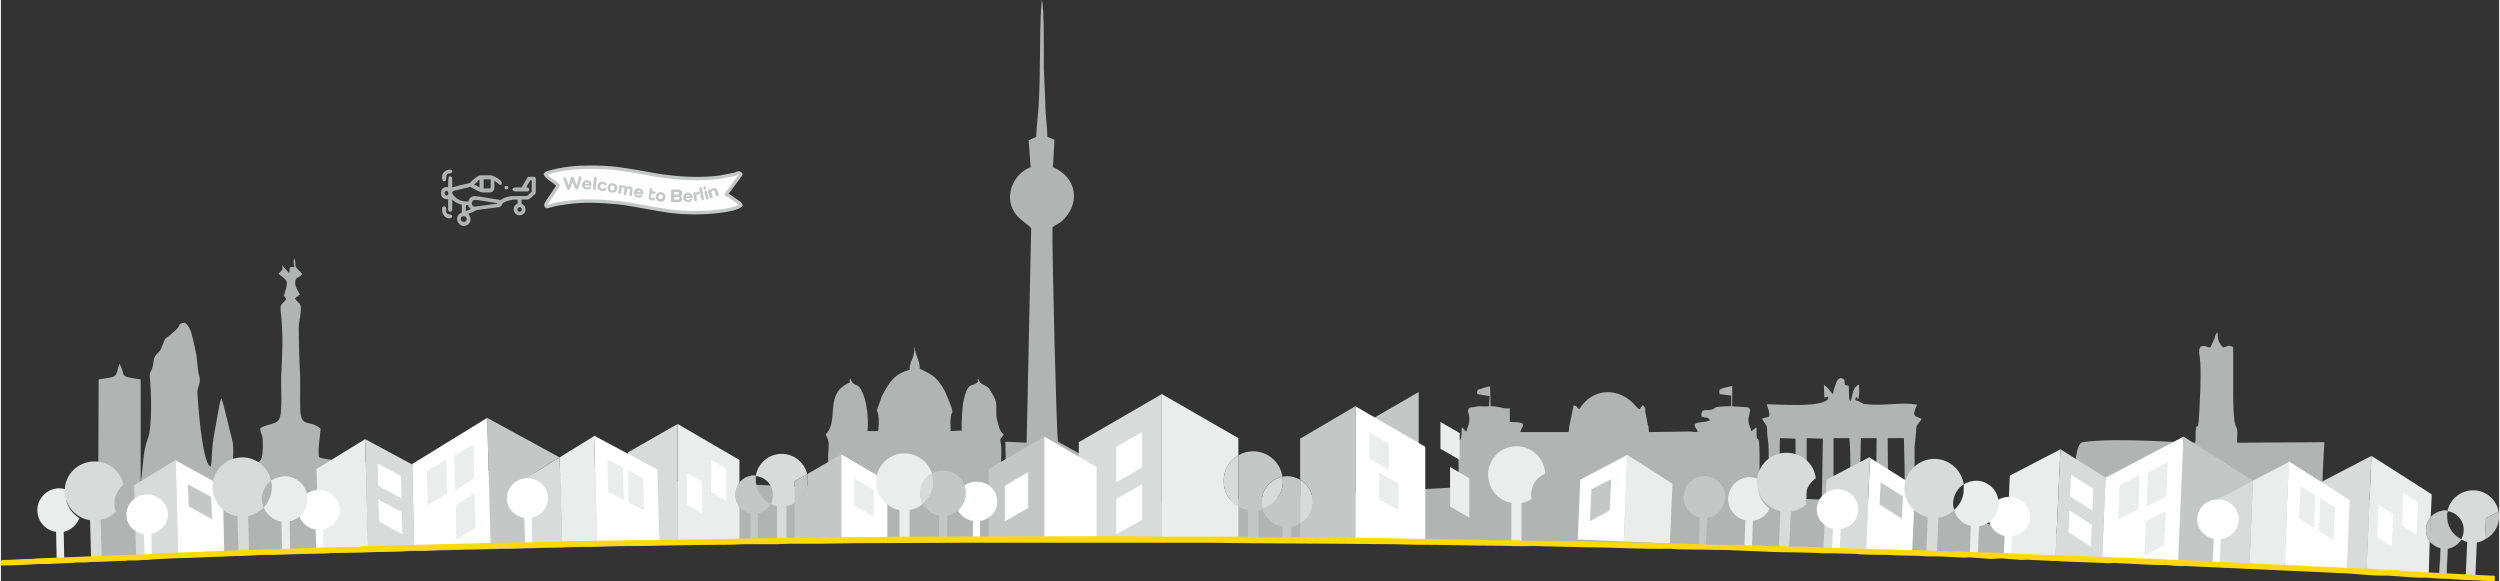 <?xml version="1.0" encoding="UTF-8"?> <svg xmlns="http://www.w3.org/2000/svg" xmlns:xlink="http://www.w3.org/1999/xlink" xml:space="preserve" width="4626px" height="1076px" version="1.1" style="shape-rendering:geometricPrecision; text-rendering:geometricPrecision; image-rendering:optimizeQuality; fill-rule:evenodd; clip-rule:evenodd" viewBox="0 0 4932 1148"><rect x="0" y="0" width="4932" height="1148" fill="#333333" stroke="none"/> <defs> <style type="text/css"> .str0 {stroke:#C5C6C6;stroke-width:0.96} .str2 {stroke:#C5C6C6;stroke-width:6.665;stroke-linecap:round;stroke-linejoin:round} .str1 {stroke:#FFD80E;stroke-width:8.886} .fil0 {fill:#B2B3B3} .fil7 {fill:#FEFEFE} .fil6 {fill:#FFD80E} .fil5 {fill:#B2B3B3;fill-rule:nonzero} .fil1 {fill:#C5C6C6;fill-rule:nonzero} .fil4 {fill:#D9DADA;fill-rule:nonzero} .fil2 {fill:#EBECEC;fill-rule:nonzero} .fil3 {fill:white;fill-rule:nonzero} </style> </defs> <g id="Ebene_x0020_1">  <path class="fil0" d="M197 1000l-7 104c1937,-54 2284,-22 1897,-232 -3,-7 -12,-385 -11,-423 6,-5 11,-7 17,-11 39,-34 33,-87 -16,-108l3 -54 -14 -6c0,-18 -4,-43 -4,-64 -1,-23 -2,-46 -3,-70 0,-12 1,-125 -4,-136 -4,42 -3,93 -4,136 0,23 -1,46 -2,68 -1,22 -5,50 -5,66l-15 7 4 53c-37,14 -56,64 -26,97 7,8 26,20 27,24l-9 423 -42 -2 2 113c-5,-3 -1,-1 -5,-6l-3 -6c-6,-14 -1,-70 -2,-89 -1,-19 -6,-13 5,-26 -10,-9 -9,-15 -13,-28 -4,-13 0,-25 -3,-38 -3,-9 -3,-8 -7,-15 -9,-15 -6,-11 -20,-19 -6,-3 -5,-7 -8,-11 -3,8 6,3 -4,10 -3,2 -8,3 -12,5 -7,5 -10,20 -11,23 -4,10 -6,52 -5,65l-22 1c0,-8 -1,-17 0,-25 1,-16 6,-7 2,-20 -1,-6 -1,-1 -3,-9l-10 -24c-14,-25 -21,-32 -50,-45 0,-15 -5,-19 -10,-39 0,0 0,0 0,-1 0,-1 0,-2 -1,-2 -1,6 1,0 0,9 -2,16 -8,15 -9,35 -29,8 -38,22 -51,45 -6,10 -6,16 -11,27 -4,10 -2,8 0,16 2,10 1,22 0,33l-21 0c2,-25 -1,-54 -9,-74 -10,-24 -16,-12 -23,-25l-2 -5c-5,12 6,4 -9,12 -41,24 -13,72 -40,99 10,16 5,18 5,51 0,18 0,36 -1,55 -11,-2 -999,-43 -1004,-62 -3,-13 4,-56 3,-56 -22,-19 -39,1 -40,-39 -1,-26 1,-54 -1,-80 -1,-25 -2,-53 -2,-77 0,-15 3,-22 4,-35 1,-18 -2,-13 -12,-26l3 -2c0,-1 2,-2 3,-2 2,-2 1,-1 4,-3 -2,-7 -9,-14 -9,-23 0,-14 6,-8 14,-18l-13 -14c-2,-9 1,-8 -3,-17 -2,9 -1,8 0,17 -13,1 -7,-1 -10,12l-11 -12c0,0 -1,-1 -1,-2 0,-1 0,-1 -1,-2l0 7c-1,3 0,2 -2,4 -1,2 -4,4 -6,6 13,13 21,10 14,33 -6,20 -3,5 1,18 -9,12 -13,7 -10,29 4,40 3,68 1,110 -2,26 1,54 -1,79 -1,33 -16,23 -41,36 1,16 5,10 5,27 2,65 -18,28 -46,49 1,9 4,16 3,29 0,11 -1,17 -10,20 -14,-14 -1,-78 -7,-100 -4,-14 -18,-77 -22,-84 -4,10 -10,52 -13,66 -7,37 -5,56 -7,66l-1 3c-17,-5 -26,-136 -26,-148 1,-13 8,-17 3,-33 -3,-12 -3,-25 -5,-39 -2,-11 -5,-23 -8,-36 -2,-10 -7,-23 -15,-28 -14,2 -8,4 -15,12l-17 15c-6,5 -6,2 -9,10 -6,14 -4,15 -14,25 -8,7 -6,17 -9,27 -3,10 -6,8 -5,19 3,28 5,99 -4,121 -10,25 -9,58 -14,86l0 -203c-46,-7 -27,-4 -42,-31 -9,28 -1,25 -41,31l-1 236 5 15z"></path> <path class="fil0" d="M4768 1126l-76 -140 -108 -1c-2,-14 0,-41 0,-56l3 -56 -172 1c-1,-9 1,-17 0,-24 -1,-13 -7,3 -8,-66l0 -99c-13,-5 -9,-1 -20,1 -10,-11 -10,-15 -11,-30 -3,3 -2,2 -4,6 -4,10 0,-1 -1,4l-9 20c-11,-1 -7,-5 -19,-2 -4,6 -4,11 -2,20 4,26 0,98 -2,126 -2,24 -4,0 -6,21 -1,9 1,14 -1,23 -17,1 -158,-11 -222,-1 -27,4 -9,172 -35,178 -132,29 -290,-91 -297,-93 0,-25 0,-50 0,-75l3 -30c0,-18 4,-13 11,-26 -12,-6 -21,-3 -9,-28 -29,-6 -68,3 -99,-1 -12,-1 -3,0 -13,-4 -4,-3 -6,-2 -10,-4 1,-6 -1,-3 2,-5 5,-6 -1,-1 2,0 0,0 1,10 3,-2 1,-3 1,-21 0,-24 -15,8 -11,24 -17,33l-2 -4c0,-1 0,-1 0,-2l-1 -24c-5,-3 0,0 -4,-1l-4 -2c0,-6 1,-10 -5,-12 -10,-3 -12,11 -15,18 -2,5 -2,7 -3,13 -8,-7 -10,-14 -18,-18l1 26c8,2 -6,-2 3,-2 5,0 1,-4 5,2 -8,20 -102,12 -122,12 12,33 2,22 -9,29 8,14 10,9 10,28 0,7 3,17 3,35 0,27 0,53 0,80l-18 0c0,-22 0,-45 0,-68 0,-63 -7,-12 -6,-58 -5,2 -2,1 -6,4 -14,11 8,-4 -4,4 -2,-11 -6,-10 -6,-25 1,-10 8,-20 -2,-23l-30 -2 0 -40c-4,1 -14,3 -17,4 -9,3 -9,2 -8,12l23 3 0 21c-43,0 -28,5 -40,7 -13,2 -19,-3 -19,13 9,4 13,0 17,8 -3,1 -2,1 -7,2 -4,1 -3,1 -7,1 -28,3 -12,10 -10,20 -9,0 -19,-2 -24,-1l-72 1c-2,-10 0,-7 -3,-16l-5 -27c0,-3 2,0 -1,-6 -2,-3 -2,-3 -4,-4l-2 3c-4,4 -2,9 -11,-1 -33,-39 -86,-37 -112,6 -7,-5 -2,-5 -11,-8l-8 38c-2,8 0,6 -2,15l-95 0c1,-12 20,-20 -21,-20l0 -27c-14,2 -18,-4 -38,-4l-1 -39c-5,0 -10,2 -16,4 -11,4 -8,0 -10,9 4,4 -1,1 6,3l19 3 -1 20c-8,1 -14,0 -21,0l-18 3c-6,10 0,8 0,22 0,13 -4,16 -6,25 -8,-6 0,-1 -5,-5 -3,-2 0,-1 -4,-3 0,42 -8,12 -7,34 0,28 2,56 0,84l-1898 101c-117,6 2290,-14 3789,63zm-1257 -158l32 -1 0 -101 -31 -1 -1 103zm54 17l22 1c10,-2 3,1 8,-4l2 -116 -32 -1 0 120zm108 -1c1,0 2,0 2,0 2,3 3,1 5,1 1,1 6,1 7,1l15 -3 1 -118 -31 0c0,26 -4,100 1,119zm52 -106l1 107c6,1 9,1 14,1 1,0 7,0 7,0l9 -3c5,-18 1,-92 1,-118l-32 0 0 13zm-107 107c11,1 22,2 31,-1 3,-11 3,-109 0,-119l-31 0 0 120z"></path> <polygon class="fil1" points="1950,926 1950,1069 2060,1069 2060,862 "></polygon> <path class="fil2" d="M1458 953l0 -45 -122 -71 0 232 122 0 0 -68c-5,-7 -8,-15 -8,-24 0,-9 3,-18 8,-24z"></path> <polygon class="fil2" points="1177,1074 1171,861 1103,903 1108,1075 "></polygon> <polygon class="fil1" points="1038,1077 1035,945 1103,903 1103,903 960,825 967,1079 "></polygon> <polygon class="fil3" points="2028,1003 1982,1029 1982,959 2028,932 "></polygon> <polygon class="fil4" points="2128,873 2128,1069 2292,1069 2292,778 "></polygon> <polygon class="fil3" points="2253,923 2202,952 2202,882 2253,853 "></polygon> <polygon class="fil3" points="2202,985 2202,1055 2253,1026 2253,956 "></polygon> <path class="fil2" d="M2443 899l0 -34 -151 -87 0 291 151 0 0 -69c-18,-10 -29,-29 -29,-50 0,-22 11,-41 29,-51z"></path> <polygon class="fil3" points="2163,1069 2163,922 2060,862 2060,1069 "></polygon> <polygon class="fil2" points="3295,1073 3300,955 3211,898 3204,1069 "></polygon> <polygon class="fil3" points="3118,947 3113,1065 3204,1069 3211,898 "></polygon> <polygon class="fil1" points="2702,830 2702,1069 2799,1069 2799,774 2799,774 "></polygon> <path class="fil1" d="M3404 983c1,-23 -16,-42 -39,-43 -23,-1 -42,17 -43,40 -1,20 13,37 32,42l-2 54 14 0 3 -54c19,-2 34,-19 35,-39z"></path> <path class="fil4" d="M1841 951c0,-5 -1,-11 -3,-16 -14,7 -23,22 -23,39 0,7 2,15 5,21 13,-11 21,-26 21,-44z"></path> <path class="fil3" d="M1926 1029c-22,0 -41,-17 -41,-39 0,-22 19,-39 41,-39 23,0 41,17 41,39 0,22 -18,39 -41,39z"></path> <polygon class="fil3" points="1933,1069 1933,1022 1919,1022 1919,1069 "></polygon> <polygon class="fil1" points="3176,1008 3137,1029 3140,966 3179,946 "></polygon> <polygon class="fil3" points="2812,1069 2812,882 2674,802 2674,1069 "></polygon> <polygon class="fil2" points="2702,854 2740,876 2740,928 2702,906 "></polygon> <polygon class="fil2" points="2842,833 2880,855 2880,908 2842,886 "></polygon> <polygon class="fil2" points="2721,933 2759,955 2759,1007 2721,986 "></polygon> <polygon class="fil2" points="2861,922 2899,944 2899,1022 2861,1000 "></polygon> <polygon class="fil4" points="1238,893 1238,1069 1336,1069 1336,837 "></polygon> <polygon class="fil3" points="812,916 816,1083 967,1079 960,825 "></polygon> <polygon class="fil2" points="934,945 897,968 895,900 933,877 "></polygon> <polygon class="fil2" points="881,974 843,997 841,930 879,907 "></polygon> <polygon class="fil2" points="937,1042 899,1065 898,997 935,974 "></polygon> <polygon class="fil2" points="623,926 628,1088 725,1086 719,867 "></polygon> <polygon class="fil4" points="816,1083 812,917 719,867 725,1086 "></polygon> <polygon class="fil3" points="744,915 790,940 791,984 745,959 "></polygon> <polygon class="fil3" points="1750,1069 1750,950 1659,897 1659,1069 "></polygon> <polygon class="fil4" points="263,958 267,1098 350,1096 345,908 "></polygon> <polygon class="fil3" points="441,1093 438,960 345,909 350,1096 "></polygon> <polygon class="fil1" points="369,956 415,981 417,1025 371,1000 "></polygon> <path class="fil3" d="M629 1046c-23,0 -41,-17 -42,-38 -1,-22 17,-40 40,-41 22,0 41,17 42,38 0,22 -18,40 -40,41z"></path> <polygon class="fil3" points="637,1088 636,1038 621,1038 623,1088 "></polygon> <polygon class="fil3" points="745,986 791,1011 793,1055 747,1030 "></polygon> <polygon class="fil4" points="1035,945 1038,1077 1108,1075 1103,903 "></polygon> <polygon class="fil3" points="1300,1070 1296,927 1171,860 1177,1074 "></polygon> <polygon class="fil2" points="1238,928 1268,945 1270,1008 1239,992 "></polygon> <polygon class="fil2" points="1197,907 1228,923 1230,987 1199,971 "></polygon> <path class="fil3" d="M1041 1023c-23,0 -42,-17 -42,-38 -1,-22 17,-40 39,-41 23,0 42,17 42,38 1,22 -17,40 -39,41z"></path> <polygon class="fil3" points="1049,1077 1048,1015 1033,1015 1035,1077 "></polygon> <path class="fil3" d="M330 1015c-1,-22 -20,-39 -42,-39 -23,1 -41,19 -40,41 0,19 15,35 34,37l2 44 14 -1 -1 -43c19,-4 33,-20 33,-39z"></path> <polygon class="fil3" points="1354,933 1384,950 1384,1014 1354,996 "></polygon> <polygon class="fil3" points="1402,908 1432,925 1432,989 1402,971 "></polygon> <polygon class="fil2" points="1685,945 1723,967 1723,1020 1685,998 "></polygon> <path class="fil2" d="M128 979c0,-4 1,-8 2,-12 -5,-2 -11,-3 -16,-3 -24,1 -43,21 -42,45l0 0c1,21 16,38 37,41l1 52 15 0 -1 -52c14,-3 26,-14 31,-27 -15,-9 -26,-25 -27,-44z"></path> <path class="fil4" d="M533 949c-5,-27 -30,-47 -58,-46 -33,1 -58,28 -57,60 1,29 22,52 49,56l2 74 21 -1 -2 -73c12,-3 23,-9 31,-17 -2,-5 -3,-10 -4,-15 0,-16 7,-29 18,-38z"></path> <path class="fil2" d="M605 984c0,-25 -21,-44 -46,-44 -9,1 -18,4 -26,9 1,4 2,7 2,11 0,16 -6,31 -16,42 5,14 19,25 35,28l1 60 16 0 -1 -61c21,-4 36,-23 35,-45z"></path> <path class="fil1" d="M1593 948c0,-4 -1,-8 -1,-12l-25 14 0 43c16,-9 26,-26 26,-45z"></path> <path class="fil1" d="M1450 977c0,9 3,17 8,24l0 -48c-5,6 -8,15 -8,24z"></path> <path class="fil1 str0" d="M1490 948c0,-3 0,-6 0,-8 -1,0 -2,-1 -3,-1 -12,0 -22,6 -29,14l0 48c6,6 14,11 22,12l0 56 14 0 0 -56c11,-2 20,-9 26,-18 -18,-8 -30,-26 -30,-47z"></path> <path class="fil1" d="M1659 1069l0 -172 -67 39c0,4 1,8 1,12 0,19 -10,36 -26,45l0 76 92 0z"></path> <path class="fil4" d="M1592 936c-6,-23 -26,-40 -51,-40 -25,0 -47,19 -51,44 19,1 34,17 34,37 0,6 -1,13 -4,18 4,2 8,3 12,4l0 70 19 0 0 -70c6,-1 11,-3 16,-6l0 -43 25 -14z"></path> <path class="fil2" d="M1838 935c-7,-23 -29,-40 -54,-40 -31,0 -56,25 -56,56 0,28 20,51 46,56l0 62 20 0 0 -62c10,-2 19,-6 26,-12 -3,-6 -5,-14 -5,-21 0,-17 9,-32 23,-39z"></path> <path class="fil1" d="M1905 974c0,-25 -20,-45 -45,-45 -8,0 -16,2 -22,6 2,5 3,11 3,16 0,18 -8,33 -21,44 7,12 18,20 32,23l0 51 16 0 0 -51c21,-4 37,-22 37,-44z"></path> <path class="fil4" d="M2443 899c-18,10 -29,29 -29,51 0,21 11,40 29,50l0 -101z"></path> <path class="fil4" d="M2531 950c0,-3 -1,-6 -1,-9 -23,5 -41,25 -41,50 0,5 1,9 2,14 23,-8 40,-30 40,-55z"></path> <path class="fil4" d="M2590 991c0,-19 -10,-35 -25,-44l0 87c15,-8 25,-25 25,-43z"></path> <path class="fil1" d="M2530 941c-4,-28 -28,-50 -58,-50 -11,0 -21,3 -29,8l0 101c6,3 12,6 19,7l0 62 21 0 0 -62c3,0 5,-1 8,-2 -1,-5 -2,-9 -2,-14 0,-25 18,-45 41,-50z"></path> <path class="fil1" d="M2674 1069l0 -267 -109 64 0 81c15,9 25,25 25,44 0,18 -10,35 -25,43l0 35 109 0z"></path> <path class="fil1" d="M2565 947c-8,-4 -16,-7 -26,-7 -3,0 -6,1 -9,1 0,3 1,6 1,8 0,26 -17,48 -40,56 5,18 21,32 39,35l0 29 18 0 0 -29c6,-1 12,-3 17,-6l0 -87z"></path> <path class="fil2" d="M3049 935c-2,-30 -26,-54 -57,-54 -31,0 -56,25 -56,56 0,28 20,51 46,56l0 76 20 0 0 -76c7,-1 14,-4 20,-8 -1,-3 -1,-6 -1,-9 0,-18 11,-34 28,-41z"></path> <path class="fil5" d="M3111 976c0,-24 -20,-45 -45,-45 -6,0 -12,2 -17,4 0,1 0,2 0,3 0,20 -11,37 -27,47 4,18 18,32 36,36l0 48 16 0 0 -48c21,-4 37,-22 37,-45z"></path> <path class="fil4" d="M242 957c-6,-27 -30,-47 -59,-46 -32,1 -58,27 -57,60 1,28 22,52 50,56l2 73 21 0 -2 -74c12,-2 22,-8 30,-16 -2,-5 -3,-10 -3,-15 0,-16 7,-29 18,-38z"></path> <path class="fil2" d="M4797 1021l2 -45 -119 -76 -10 232 123 5 2 -68c-5,-7 -8,-16 -7,-25 0,-9 4,-17 9,-23z"></path> <polygon class="fil2" points="4508,1125 4517,912 4446,949 4439,1122 "></polygon> <polygon class="fil1" points="4370,1119 4375,986 4446,949 4446,949 4309,862 4298,1116 "></polygon> <polygon class="fil4" points="4580,952 4573,1127 4670,1132 4680,900 "></polygon> <polygon class="fil3" points="4155,943 4148,1109 4298,1116 4309,862 "></polygon> <polygon class="fil2" points="4275,980 4236,1000 4239,933 4278,912 "></polygon> <polygon class="fil2" points="4220,1005 4180,1026 4183,958 4222,938 "></polygon> <polygon class="fil2" points="4271,1076 4232,1097 4235,1029 4274,1009 "></polygon> <polygon class="fil2" points="3966,939 3959,1102 4056,1106 4066,887 "></polygon> <polygon class="fil4" points="4148,1109 4155,943 4066,887 4056,1106 "></polygon> <polygon class="fil3" points="4087,937 4131,965 4129,1008 4085,980 "></polygon> <polygon class="fil4" points="3604,947 3598,1086 3682,1090 3690,902 "></polygon> <polygon class="fil3" points="3773,1094 3779,960 3690,904 3682,1090 "></polygon> <polygon class="fil1" points="3711,952 3755,980 3753,1024 3709,996 "></polygon> <path class="fil3" d="M3963 1059c-22,-1 -40,-19 -39,-41 1,-22 20,-38 43,-37 22,1 40,19 39,41 -1,21 -20,38 -43,37z"></path> <polygon class="fil3" points="3969,1102 3971,1052 3956,1051 3954,1101 "></polygon> <polygon class="fil3" points="4084,1008 4128,1036 4126,1079 4082,1051 "></polygon> <polygon class="fil4" points="4375,986 4370,1119 4439,1122 4446,949 "></polygon> <polygon class="fil3" points="4631,1130 4637,987 4517,911 4508,1125 "></polygon> <polygon class="fil2" points="4579,984 4608,1002 4605,1066 4576,1048 "></polygon> <polygon class="fil2" points="4540,960 4569,978 4567,1042 4537,1024 "></polygon> <path class="fil3" d="M4376 1065c-23,-1 -41,-20 -40,-41 1,-22 20,-39 43,-38 22,1 40,19 39,41 -1,22 -20,38 -42,38z"></path> <polygon class="fil3" points="4380,1119 4383,1057 4369,1057 4366,1119 "></polygon> <path class="fil3" d="M3667 1007c1,-21 -17,-40 -39,-41 -23,-1 -42,16 -43,38 -1,19 13,36 32,40l-2 43 15 1 2 -44c19,-2 34,-17 35,-37z"></path> <polygon class="fil3" points="4694,996 4723,1015 4720,1079 4691,1060 "></polygon> <polygon class="fil3" points="4743,973 4772,992 4769,1056 4740,1037 "></polygon> <path class="fil2" d="M3469 958c0,-4 1,-8 2,-12 -5,-2 -10,-3 -16,-4 -24,-1 -44,18 -45,42l0 0c-1,21 14,39 34,43l-2 53 15 0 2 -52c15,-2 27,-11 33,-24 -14,-10 -24,-27 -23,-46z"></path> <path class="fil4" d="M3875 956c-4,-27 -27,-49 -56,-50 -32,-1 -59,24 -61,56 -1,29 19,53 46,59l-3 74 21 1 3 -74c12,-1 23,-7 31,-15 -1,-4 -2,-9 -2,-15 1,-15 9,-28 21,-36z"></path> <path class="fil2" d="M3944 996c1,-25 -18,-46 -43,-47 -10,0 -19,3 -26,7 0,4 0,7 0,11 0,16 -8,30 -19,40 5,16 17,28 33,31l-2 60 16 1 2 -60c21,-3 38,-21 39,-43z"></path> <path class="fil1" d="M4932 1022c0,-4 0,-8 -1,-12l-25 13 -2 42c16,-8 27,-24 28,-43z"></path> <path class="fil1" d="M4788 1044c-1,9 2,18 7,25l2 -48c-5,6 -9,14 -9,23z"></path> <path class="fil1 str0" d="M4829 1017c0,-3 0,-5 1,-8 -1,0 -2,0 -3,-1 -12,0 -22,5 -30,13l-2 48c6,6 13,11 22,13l-3 56 14 0 2 -55c11,-2 21,-8 27,-18 -18,-9 -29,-27 -28,-48z"></path> <path class="fil4" d="M4931 1010c-4,-23 -24,-41 -48,-42 -26,-1 -48,17 -53,41 19,3 33,19 32,38 0,7 -2,13 -5,18 4,2 8,4 12,5l-3 70 19 1 3 -70c6,-1 11,-3 16,-6l2 -42 25 -13z"></path> <path class="fil4" d="M3583 944c-3,-27 -26,-49 -55,-50 -32,-2 -60,23 -61,56 -1,28 19,53 46,59l-3 74 20 0 4 -73c12,-2 22,-7 31,-15 -2,-5 -2,-10 -2,-15 0,-15 9,-28 20,-36z"></path> <path class="fil6 str1" d="M4 1110l0 2c25,0 50,-2 73,-3 5,0 11,0 16,0l44 -2c6,0 8,-1 14,-1 4,0 10,0 15,0 6,0 8,-1 14,-1 21,0 40,-2 60,-2 7,0 8,-1 14,-1 5,0 10,0 15,0 5,0 7,-1 14,-1 5,0 10,0 15,-1 13,-1 59,-3 74,-3l45 -2c20,0 40,-2 60,-2l42 -2c5,0 11,0 16,0l30 -1c25,0 50,-2 75,-2 7,0 8,-1 15,-1 21,0 40,-1 61,-1l73 -2c7,0 9,-1 15,-2 10,0 21,1 31,1 40,-3 81,-4 121,-4 11,0 17,-1 28,-1 10,0 22,1 31,0l45 -1c7,0 9,-1 15,-1 10,0 20,0 30,0 11,0 19,-1 30,-1 10,0 20,0 31,0 10,0 18,-1 30,-1 81,0 161,-3 243,-3 10,0 17,-1 28,-1l62 0c10,0 19,-1 30,-1 21,0 41,0 62,0 21,0 39,-1 61,-1 82,0 162,-1 245,-1 150,0 300,0 450,0 29,0 55,1 83,1 57,0 112,1 168,1l124 1c15,0 27,1 42,1 56,0 111,2 167,2 15,0 26,1 41,1 12,0 31,-1 42,0l83 2c55,0 110,4 166,3 8,0 12,1 19,1l63 1c55,0 109,5 164,5 15,0 27,1 42,1 8,0 12,1 20,1 7,0 14,0 21,0l41 1c10,2 49,2 61,2 8,0 12,1 20,1 15,0 27,1 42,1 7,0 12,1 19,1 7,0 14,0 21,0l41 2c6,1 14,0 21,0l40 3c7,0 15,-1 22,-1l39 3c7,0 15,-1 21,0l40 2c8,0 14,0 21,1l81 3c6,1 14,0 21,0 6,0 12,1 20,1l40 2c15,1 28,1 42,1 12,1 27,3 39,2l284 13c7,0 11,1 19,1 20,0 61,5 80,5 23,-1 57,4 80,4 4,0 7,0 11,0l30 2c19,0 41,3 61,3 13,0 27,2 40,2l0 -2 -138 -7c-5,0 -5,-1 -10,-1 -4,-1 -7,0 -11,0 -5,-1 -5,-1 -10,-1l-22 -2c-24,0 -62,-4 -85,-4 -15,0 -29,-2 -43,-2 -9,0 -14,-1 -22,-1 -21,0 -43,-3 -64,-3l-64 -3c-14,-2 -31,0 -44,-2 -13,-2 -30,-1 -44,-2 -29,-2 -74,-3 -106,-5l-130 -5c-8,-1 -15,0 -22,-1l-66 -2c-8,0 -14,-1 -21,-1 -7,-1 -15,0 -22,-1 -29,-1 -58,-3 -87,-3l-33 -1c-5,0 -5,-1 -10,-1 -8,0 -16,1 -23,0 -7,0 -13,-1 -21,-1 -9,0 -14,-1 -22,-1l-54 -1c-5,0 -5,-1 -11,-1 -7,0 -16,0 -23,0l-65 -2c-8,0 -13,-1 -21,-1 -30,0 -59,-3 -89,-2 -9,0 -13,-2 -21,-2 -8,1 -15,1 -23,1 -7,0 -12,-2 -21,-2 -7,0 -15,1 -22,0 -7,0 -13,-1 -22,-1 -18,0 -50,1 -66,-1l-87 -2c-5,0 -6,-1 -10,-1 -11,-1 -23,0 -34,0 -9,0 -13,-1 -21,-1 -37,0 -75,-2 -111,-2 -31,0 -59,-1 -90,-1 -8,0 -12,-1 -21,-1l-45 0c-8,0 -12,-1 -21,-1 -90,0 -178,-4 -268,-4 -31,0 -58,-1 -88,-1 -31,0 -61,1 -91,0 -7,0 -13,-1 -21,-1l-158 0c-31,0 -58,-1 -89,-1l-426 1c-23,0 -43,1 -66,1 -23,0 -45,0 -67,0 -23,0 -44,1 -68,1 -45,0 -87,2 -133,2 -11,0 -20,1 -32,1 -56,0 -111,2 -167,2 -22,0 -43,1 -66,1 -12,0 -20,1 -32,1 -11,0 -24,-1 -34,0 -16,1 -34,1 -51,1 -6,0 -8,1 -16,1 -23,0 -43,1 -66,1l-197 5c-10,1 -23,-1 -33,1 -9,1 -22,0 -33,0 -6,1 -8,2 -15,2l-50 1c-42,0 -90,4 -131,4 -12,0 -20,1 -32,1 -7,0 -10,1 -16,1 -6,0 -12,0 -17,0l-48 2c-7,0 -10,1 -16,1 -23,0 -43,2 -65,2 -7,0 -9,1 -16,1 -6,0 -12,0 -17,1 -14,2 -34,1 -48,2l-178 7c-6,1 -10,1 -17,1 -12,0 -32,2 -49,2z"></path> <g id="_847791584"> <path class="fil0" d="M915 438l-2 0c-7,0 -7,-11 0,-11l2 0c6,0 6,11 0,11zm109 -29c6,0 6,9 0,9 -6,0 -5,-9 0,-9zm-106 8l0 -12c7,0 3,0 6,4 1,1 3,2 3,4l-5 2c-1,0 -3,1 -4,2zm18 -9c-6,0 -8,-7 -5,-11 4,-4 9,-2 16,-1l33 5c0,0 0,1 0,1 0,0 0,0 0,0l-44 6zm-60 -26c0,-2 0,-5 4,-5 4,0 5,9 0,9 -2,0 -4,-2 -4,-4zm89 -10l-12 0 0 -18 11 0c1,0 2,0 3,0l0 15c0,1 0,3 -2,3zm-20 -17l0 15c-3,-2 -8,-4 -11,-6 1,-1 2,-2 3,-2l4 -4c1,-1 2,-3 4,-3zm-54 15c0,-5 0,-9 0,-13 0,-2 1,-9 -4,-9 -1,0 -3,1 -3,2 -1,2 -1,17 -1,20 -5,-3 -14,2 -14,9 0,6 0,10 6,13 3,1 6,2 8,1l0 21c0,1 1,2 1,3 1,0 2,1 3,1 5,0 4,-5 4,-10 0,-5 0,-9 0,-14 2,1 4,4 8,6 3,1 8,4 11,4l0 16c-6,0 -15,12 -5,22 8,9 22,2 22,-8 0,-9 -3,-9 -4,-12l10 -4c5,-3 5,-3 11,-4l39 -5c7,-2 6,-6 7,-7 1,-2 8,-5 10,-5 7,-3 13,-3 20,-3 0,10 1,7 -2,9 -10,6 -6,22 6,22 5,0 9,-3 11,-7 1,-3 1,-5 0,-8 0,-2 -1,-4 -3,-5 -1,-1 -2,-2 -4,-3l0 -8 12 0c3,0 5,-3 7,-4l5 -5c2,-1 4,-3 4,-5l0 -28c0,-4 -7,-3 -13,-3 -3,0 -4,2 -5,4l-10 17c-3,0 -7,0 -11,0 -1,0 -7,0 -7,4 0,3 4,4 6,4l22 0c4,0 5,-1 5,-4 0,-4 -3,-4 -6,-4l8 -14 3 0 0 22c0,1 -2,2 -4,4l-4 4c-2,1 -5,1 -8,1 -14,0 -28,-1 -39,4 -1,1 -4,2 -5,3 -3,2 -1,1 -6,0 -9,-1 -40,-7 -48,-7 -5,0 -11,6 -11,11 -11,0 -17,-2 -24,-7 -2,-2 -8,-7 -8,-11 0,-4 8,-4 15,-6 5,-1 11,-3 17,-4 6,-2 3,-1 11,3 16,8 12,7 31,7 2,0 5,-1 6,-2 5,-5 3,-13 3,-21 8,4 9,8 12,8 2,0 3,-2 3,-4 0,-5 -16,-15 -23,-15l-18 0c-7,0 -11,6 -16,9l-5 5c-2,2 -1,1 -4,2 -10,2 -21,5 -32,8z"></path> <path class="fil0" d="M871 349c0,3 0,9 4,9 4,0 4,-4 4,-7 0,-13 8,-6 11,-10 2,-3 1,-6 -2,-6l-2 0c-8,0 -15,6 -15,14z"></path> <path class="fil0" d="M871 411c0,7 0,10 4,15 4,6 16,7 16,1 0,-6 -11,-1 -12,-9 0,-4 1,-8 -2,-10 -2,-2 -6,0 -6,3z"></path> <path class="fil0" d="M998 374c4,0 6,-7 0,-7 -5,0 -5,7 0,7z"></path> </g> <path class="fil7 str2" d="M1075 344c4,8 21,16 25,22 -1,4 -23,34 -24,37 -1,4 2,5 2,5l19 -5c7,-1 13,-2 20,-3 35,-5 66,-3 100,0 18,2 35,5 51,8 40,7 60,12 106,12 14,0 76,-3 87,-15 -3,-5 -2,-3 -6,-6 -3,-2 -20,-15 -23,-15 2,-4 4,-6 7,-10 4,-6 19,-25 22,-30l-1 0c0,-1 0,-1 0,-1 0,0 -1,0 -1,0 -2,-3 -2,-2 -10,1 -8,2 -22,4 -31,6 -32,4 -68,3 -100,-1 -20,-2 -32,-5 -50,-8 -42,-7 -60,-11 -107,-11 -25,0 -54,3 -78,10 -4,1 -5,1 -8,4z"></path> <path class="fil1" d="M1143 348c-1,0 -2,1 -2,2l-4 15 -1 0 -5 -14c-1,-1 -2,-2 -3,-2 -1,0 -2,1 -3,2l-4 15 0 0 -5 -14c-1,-1 -2,-2 -3,-2 -2,0 -3,1 -3,3 0,0 0,1 1,1l7 19c1,1 2,2 4,2 1,0 2,-1 2,-3l4 -13 0 0 6 13c0,1 1,2 3,2 1,0 2,-1 3,-3l6 -19c0,0 0,-1 0,-1 0,-2 -1,-3 -3,-3zm14 12c2,0 4,1 4,3l-8 0c0,-2 2,-3 4,-3zm7 12c1,-1 1,-1 1,-2 0,-1 -1,-2 -2,-2 -1,0 -2,0 -2,1 -1,1 -2,1 -4,1 -2,0 -4,-1 -4,-4l10 1c2,0 3,-1 3,-3l0 0c0,-4 -3,-8 -9,-8 -5,-1 -9,3 -10,9 0,5 4,9 10,9 3,0 5,0 7,-2zm10 -23c-2,0 -3,1 -3,2l-2 21c0,2 1,3 2,3 2,0 3,-1 3,-2l2 -21c0,-2 -1,-3 -2,-3zm21 25c0,-2 -1,-3 -2,-3 -1,0 -2,0 -2,1 -1,0 -3,1 -4,1 -3,-1 -4,-3 -4,-6 1,-2 3,-4 5,-4 2,1 3,1 4,2 0,1 0,1 1,1 1,0 2,-1 3,-2 0,-1 0,-1 -1,-2 -1,-2 -4,-3 -6,-3 -6,-1 -10,2 -11,8 -1,5 3,9 8,10 3,1 6,0 8,-2 0,0 1,-1 1,-1zm3 -5c-1,6 2,10 7,11 6,1 11,-2 12,-7 1,-6 -3,-10 -8,-11 -6,-1 -10,2 -11,7zm5 1c0,-2 2,-4 5,-4 2,1 4,3 3,6 0,3 -2,4 -5,4 -2,-1 -4,-3 -3,-6zm39 -2c-3,0 -5,0 -6,2l0 0c-1,-2 -3,-3 -5,-4 -2,0 -3,0 -5,1l0 0c0,-1 -1,-2 -2,-2 -1,0 -3,0 -3,2l-2 13c-1,1 0,2 2,3 1,0 2,-1 3,-2l1 -7c0,-3 2,-4 4,-4 2,1 3,2 2,5l-1 7c-1,1 0,3 2,3 1,0 2,-1 3,-2l1 -7c0,-3 2,-4 4,-4 2,1 3,2 2,5l-1 7c-1,2 0,3 2,3 1,0 2,0 3,-2l1 -8c1,-5 -1,-8 -5,-9zm18 8c2,1 4,2 4,4l-9 -2c1,-1 3,-2 5,-2zm5 13c0,0 1,-1 1,-1 0,-2 -1,-3 -2,-3 0,0 -1,0 -2,0 -1,1 -2,1 -4,1 -2,0 -3,-2 -4,-4l11 2c2,0 3,0 3,-2l0 0c1,-5 -2,-9 -7,-10 -6,-1 -10,2 -11,7 -1,6 2,10 7,11 3,1 6,0 8,-1zm26 4c0,-2 0,-3 -2,-3 0,0 -1,0 -2,0 0,1 -1,1 -2,1 -1,0 -2,-1 -2,-3l2 -6 5 1c1,0 2,-1 3,-2 0,-1 -1,-2 -2,-3l-5 -1 0 -3c0,-2 0,-3 -2,-3 -1,0 -2,0 -3,2l-2 14c-1,5 1,8 5,9 3,0 5,0 7,-2 0,-1 0,-1 0,-1zm2 -5c-1,5 3,9 8,10 6,1 10,-3 11,-8 0,-6 -3,-10 -9,-11 -5,0 -10,3 -10,9zm5 0c0,-3 2,-4 5,-4 2,0 4,2 4,5 -1,3 -3,5 -5,4 -3,0 -4,-2 -4,-5zm44 -1c2,-1 3,-3 3,-6 0,-4 -3,-7 -9,-7l-10 0c-2,0 -3,1 -3,3l0 19c0,2 1,3 3,3l11 0c6,0 8,-2 8,-7 0,-2 -1,-4 -3,-5l0 0zm-13 -3l0 -5 7 0c2,0 3,1 3,3 0,2 -1,2 -3,2l-7 0zm0 10l0 -5 8 0c2,0 3,1 3,3 0,1 -1,2 -3,2l-8 0zm27 -9c2,0 4,1 5,2l-9 1c0,-2 2,-3 4,-3zm8 10c1,0 1,0 1,-1 0,-1 -1,-2 -3,-2 0,0 -1,0 -1,1 -1,1 -2,1 -4,2 -2,0 -4,-1 -5,-4l11 0c2,0 3,-1 3,-3l0 0c-1,-5 -5,-8 -10,-8 -6,1 -9,5 -9,10 0,6 5,9 10,9 3,0 6,-2 7,-4zm13 -17c-2,1 -4,2 -5,4l0 0c0,-2 -1,-3 -3,-3 -1,1 -2,2 -2,3l2 13c0,2 1,3 3,2 1,0 2,-1 2,-3l-1 -5c0,-4 1,-5 5,-6 1,0 2,-1 2,-2 0,-2 -2,-3 -3,-3zm4 -9c-1,1 -2,2 -2,4l4 20c1,2 2,3 3,2 2,0 3,-1 2,-3l-4 -20c0,-2 -1,-3 -3,-3zm9 5c2,-1 3,-2 2,-4 0,-2 -1,-2 -3,-2 -2,0 -3,2 -2,3 0,2 2,3 3,3zm1 2c-2,0 -2,1 -2,3l3 13c0,1 1,2 3,2 1,-1 2,-2 2,-4l-3 -12c-1,-2 -2,-2 -3,-2zm14 -4c-2,0 -3,2 -4,3l0 0c-1,-1 -2,-1 -3,-1 -2,1 -2,2 -2,4l4 12c1,1 2,2 4,1 1,0 2,-1 1,-3l-2 -6c-1,-3 0,-5 2,-6 3,0 4,1 5,3l2 7c1,1 2,2 4,1 1,0 2,-1 1,-3l-2 -7c-2,-5 -5,-7 -10,-5z"></path> </g> </svg> 
